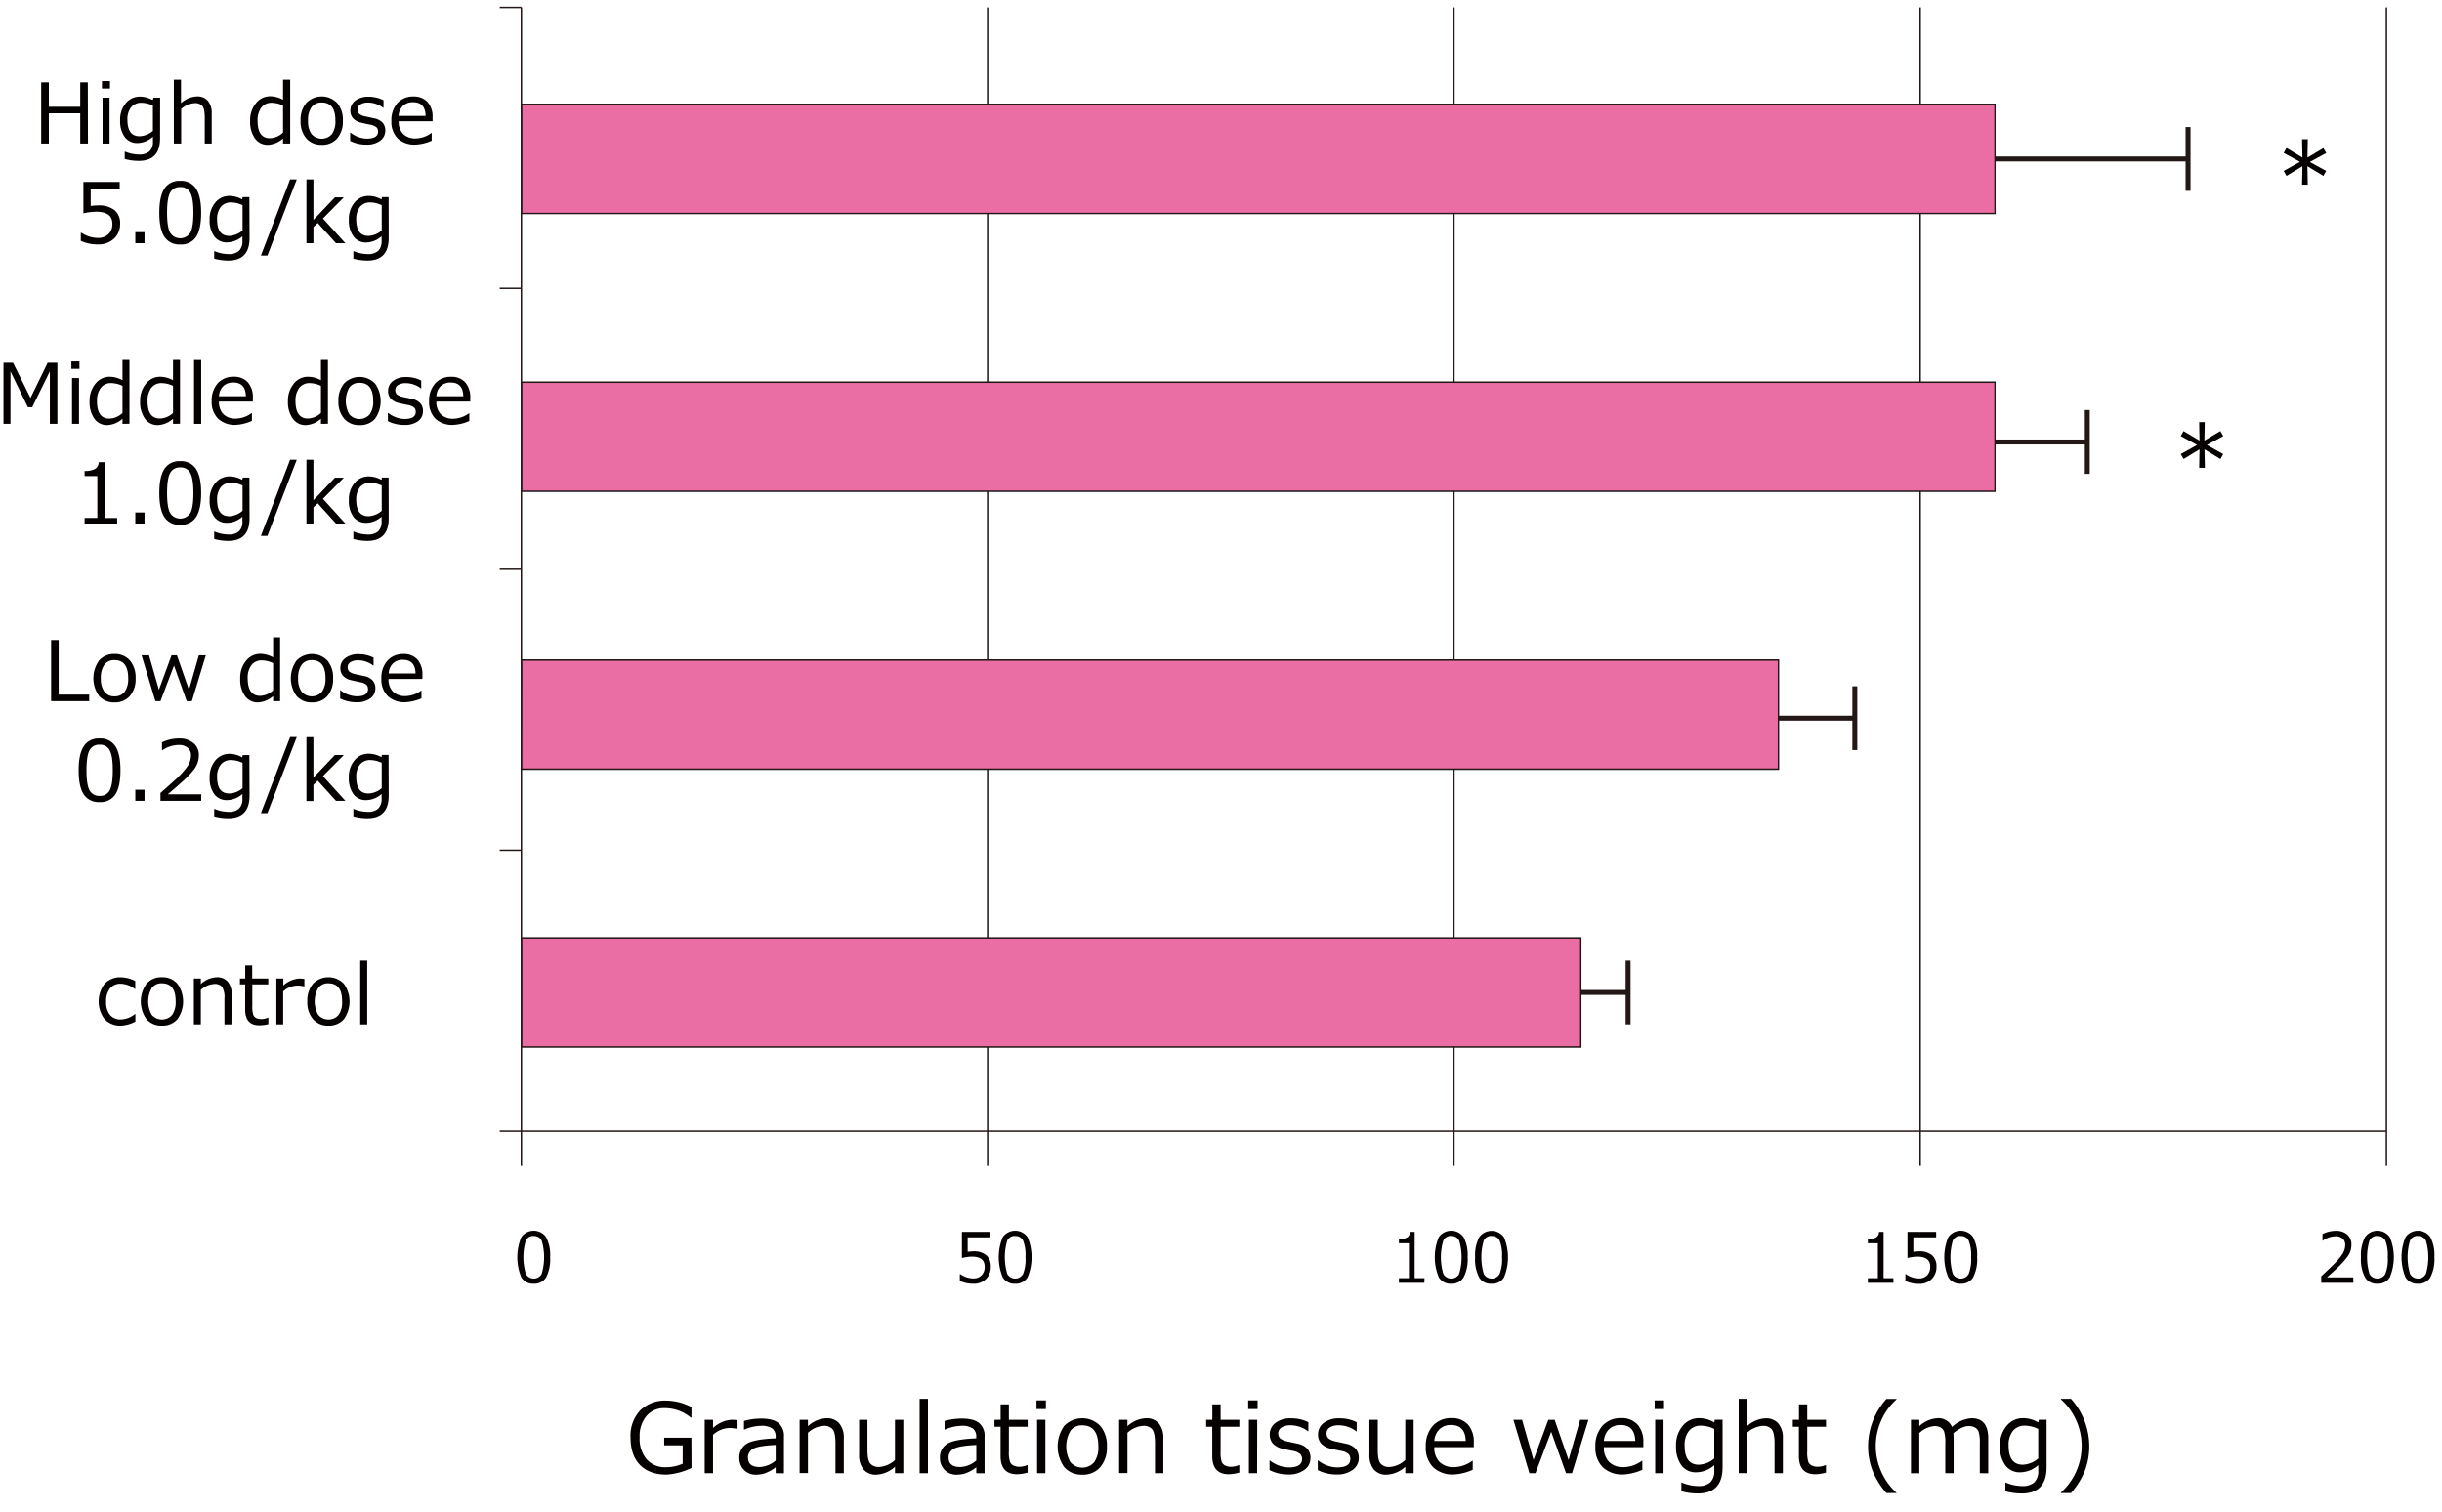 <svg id="レイヤー_1" data-name="レイヤー 1" xmlns="http://www.w3.org/2000/svg" viewBox="0 0 700 433.43"><defs><style>.cls-1{fill:#231815;}.cls-2{fill:#ea6da4;}.cls-3{isolation:isolate;}.cls-4{fill:#040000;}</style></defs><rect class="cls-1" x="282.89" y="2.13" width="0.43" height="332.08"/><rect class="cls-1" x="416.55" y="2.13" width="0.43" height="332.08"/><rect class="cls-1" x="550.2" y="2.13" width="0.43" height="332.08"/><rect class="cls-1" x="683.85" y="2.13" width="0.43" height="332.08"/><path id="path25-7" class="cls-2" d="M571.84,29.9V61.19H149.45V29.9H571.84"/><path class="cls-1" d="M572.05,61.4H149.24V29.69H572.05ZM149.67,61h422V30.12h-422Z"/><path id="path25-7-2" data-name="path25-7" class="cls-2" d="M571.84,109.55v31.29H149.45V109.55H571.84"/><path class="cls-1" d="M572.05,141.05H149.24V109.34H572.05Zm-422.38-.42h422V109.77h-422Z"/><path id="path25-7-3" data-name="path25-7" class="cls-2" d="M509.81,189.21v31.28H149.45V189.21H509.81"/><path class="cls-1" d="M510,220.71H149.24V189H510Zm-360.35-.43H509.59V189.42H149.67Z"/><path id="path25-7-4" data-name="path25-7" class="cls-2" d="M453.13,268.86v31.28H149.45V268.86H453.13"/><path class="cls-1" d="M453.34,300.36H149.24V268.64h304.1Zm-303.67-.43H452.92V269.07H149.67Z"/><rect class="cls-1" x="149.24" y="2.13" width="0.43" height="332.08"/><rect class="cls-1" x="143.24" y="1.92" width="6.21" height="0.42"/><rect class="cls-1" x="143.24" y="82.45" width="6.21" height="0.42"/><rect class="cls-1" x="143.24" y="162.98" width="6.21" height="0.42"/><rect class="cls-1" x="143.24" y="243.52" width="6.21" height="0.42"/><rect class="cls-1" x="143.24" y="324.05" width="540.82" height="0.42"/><rect class="cls-1" x="626.5" y="36.42" width="1.42" height="18.29"/><rect class="cls-1" x="571.84" y="44.86" width="55.37" height="1.42"/><rect class="cls-1" x="597.61" y="117.55" width="1.42" height="18.29"/><rect class="cls-1" x="571.84" y="125.99" width="26.48" height="1.42"/><rect class="cls-1" x="530.97" y="196.73" width="1.42" height="18.29"/><rect class="cls-1" x="509.81" y="205.17" width="21.87" height="1.42"/><rect class="cls-1" x="465.99" y="275.35" width="1.42" height="18.29"/><rect class="cls-1" x="453.13" y="283.79" width="13.56" height="1.42"/><g class="cls-3"><path class="cls-4" d="M153,368a3.89,3.89,0,0,1-3.57-1.84,15,15,0,0,1,0-11.5,4.35,4.35,0,0,1,7.12,0,11.13,11.13,0,0,1,1.15,5.73,11.27,11.27,0,0,1-1.14,5.76A3.9,3.9,0,0,1,153,368Zm0-13.71a2.38,2.38,0,0,0-2.26,1.31,16.58,16.58,0,0,0,0,9.6,2.6,2.6,0,0,0,4.53,0,16.7,16.7,0,0,0,0-9.57A2.37,2.37,0,0,0,153,354.33Z"/></g><g class="cls-3"><path class="cls-4" d="M275.14,367.19v-1.94h.14a6.46,6.46,0,0,0,3.71,1.23,3.21,3.21,0,0,0,2.38-.9,3.37,3.37,0,0,0,.89-2.47q0-2.87-3.71-2.87a13.69,13.69,0,0,0-2.82.39v-7.49h8.18v1.57h-6.53v4.13q1.2-.12,1.62-.12a5.45,5.45,0,0,1,3.73,1.12,4.14,4.14,0,0,1,1.27,3.28,4.81,4.81,0,0,1-1.37,3.54A4.87,4.87,0,0,1,279,368,8.65,8.65,0,0,1,275.14,367.19Z"/><path class="cls-4" d="M291,368a3.89,3.89,0,0,1-3.57-1.84,15.07,15.07,0,0,1,0-11.5,4.36,4.36,0,0,1,7.13,0,15,15,0,0,1,0,11.49A3.91,3.91,0,0,1,291,368Zm0-13.71a2.37,2.37,0,0,0-2.26,1.31,16.58,16.58,0,0,0,0,9.6,2.59,2.59,0,0,0,4.52,0,11.3,11.3,0,0,0,.7-4.81,11.42,11.42,0,0,0-.69-4.76A2.37,2.37,0,0,0,291,354.33Z"/></g><g class="cls-3"><path class="cls-4" d="M408.29,367.74H401V366.4h2.87v-10H401v-1.18a4.46,4.46,0,0,0,2.4-.51,2,2,0,0,0,.82-1.58h1.29V366.4h2.82Z"/><path class="cls-4" d="M416,368a3.89,3.89,0,0,1-3.57-1.84,15,15,0,0,1,0-11.5,4.35,4.35,0,0,1,7.12,0,11.13,11.13,0,0,1,1.15,5.73,11.27,11.27,0,0,1-1.14,5.76A3.9,3.9,0,0,1,416,368Zm0-13.71a2.38,2.38,0,0,0-2.26,1.31,16.58,16.58,0,0,0,0,9.6,2.6,2.6,0,0,0,4.53,0,16.7,16.7,0,0,0,0-9.57A2.37,2.37,0,0,0,416,354.33Z"/><path class="cls-4" d="M427.6,368A3.89,3.89,0,0,1,424,366.2a11.11,11.11,0,0,1-1.15-5.75A11.24,11.24,0,0,1,424,354.7a4.35,4.35,0,0,1,7.12,0,14.87,14.87,0,0,1,0,11.49A3.89,3.89,0,0,1,427.6,368Zm0-13.71a2.4,2.4,0,0,0-2.27,1.31,16.81,16.81,0,0,0,0,9.6,2.6,2.6,0,0,0,4.53,0,11.3,11.3,0,0,0,.7-4.81,11.42,11.42,0,0,0-.69-4.76A2.38,2.38,0,0,0,427.6,354.33Z"/></g><g class="cls-3"><path class="cls-4" d="M542.75,367.74h-7.33V366.4h2.87v-10h-2.87v-1.18a4.46,4.46,0,0,0,2.4-.51,2,2,0,0,0,.81-1.58h1.3V366.4h2.82Z"/><path class="cls-4" d="M546.18,367.19v-1.94h.15a6.43,6.43,0,0,0,3.71,1.23,3.17,3.17,0,0,0,2.37-.9,3.37,3.37,0,0,0,.89-2.47q0-2.87-3.71-2.87a13.61,13.61,0,0,0-2.81.39v-7.49H555v1.57h-6.54v4.13c.81-.08,1.35-.12,1.63-.12a5.47,5.47,0,0,1,3.73,1.12,4.17,4.17,0,0,1,1.27,3.28,4.78,4.78,0,0,1-1.38,3.54,4.85,4.85,0,0,1-3.59,1.38A8.72,8.72,0,0,1,546.18,367.19Z"/><path class="cls-4" d="M562.06,368a3.91,3.91,0,0,1-3.58-1.84,15,15,0,0,1,0-11.5,4.35,4.35,0,0,1,7.12,0,11.13,11.13,0,0,1,1.15,5.73,11.27,11.27,0,0,1-1.14,5.76A3.89,3.89,0,0,1,562.06,368Zm0-13.71a2.39,2.39,0,0,0-2.27,1.31,16.81,16.81,0,0,0,0,9.6,2.6,2.6,0,0,0,4.53,0,11.47,11.47,0,0,0,.7-4.81,11.22,11.22,0,0,0-.7-4.76A2.37,2.37,0,0,0,562.06,354.33Z"/></g><g class="cls-3"><path class="cls-4" d="M674.59,367.74h-9.21v-1.89c1-.89,2.07-1.93,3.28-3.11a19.3,19.3,0,0,0,2.71-3.12,4.9,4.9,0,0,0,.89-2.7,2.38,2.38,0,0,0-.75-1.86,2.93,2.93,0,0,0-2-.66,6.36,6.36,0,0,0-3.68,1.26h-.09v-1.89a8.38,8.38,0,0,1,3.82-.93,4.73,4.73,0,0,1,3.28,1.07,3.74,3.74,0,0,1,1.19,2.92,5.94,5.94,0,0,1-.3,1.89,6.18,6.18,0,0,1-1,1.75,22.6,22.6,0,0,1-1.55,1.81q-.9,1-4.16,3.9h7.55Z"/><path class="cls-4" d="M681.49,368a3.89,3.89,0,0,1-3.57-1.84,11.11,11.11,0,0,1-1.15-5.75,11.24,11.24,0,0,1,1.15-5.75,4.35,4.35,0,0,1,7.12,0,14.87,14.87,0,0,1,0,11.49A3.89,3.89,0,0,1,681.49,368Zm0-13.71a2.4,2.4,0,0,0-2.27,1.31,16.81,16.81,0,0,0,0,9.6,2.6,2.6,0,0,0,4.53,0,11.3,11.3,0,0,0,.7-4.81,11.42,11.42,0,0,0-.69-4.76A2.38,2.38,0,0,0,681.49,354.33Z"/><path class="cls-4" d="M693.11,368a3.89,3.89,0,0,1-3.57-1.84,15.07,15.07,0,0,1,0-11.5,4.36,4.36,0,0,1,7.13,0,11.13,11.13,0,0,1,1.15,5.73,11.27,11.27,0,0,1-1.14,5.76A3.9,3.9,0,0,1,693.11,368Zm0-13.71a2.38,2.38,0,0,0-2.26,1.31,16.58,16.58,0,0,0,0,9.6,2.6,2.6,0,0,0,4.53,0,16.7,16.7,0,0,0,0-9.57A2.37,2.37,0,0,0,693.11,354.33Z"/></g><g class="cls-3"><path class="cls-4" d="M198.23,420.8a19,19,0,0,1-7.19,1.92c-3.26,0-5.79-.93-7.59-2.77s-2.71-4.47-2.71-7.87a10.59,10.59,0,0,1,2.76-7.76,10.07,10.07,0,0,1,7.54-2.8,15.74,15.74,0,0,1,7.17,1.85v3H198a11.52,11.52,0,0,0-7.42-2.7,6.61,6.61,0,0,0-5.29,2.26,9,9,0,0,0-1.94,6.1,9.17,9.17,0,0,0,2,6.3,7,7,0,0,0,5.53,2.27,11.88,11.88,0,0,0,4.81-1v-5.27h-5.3v-2.19h7.8Z"/><path class="cls-4" d="M202,422.32V407h2.39v2.36a8.63,8.63,0,0,1,5.3-2.36,11.29,11.29,0,0,1,1.73.13v2.5h-.1a9.74,9.74,0,0,0-2.28-.27,7.32,7.32,0,0,0-4.65,1.95v11Z"/><path class="cls-4" d="M222.35,422.32v-1.71a11.55,11.55,0,0,1-3.15,1.76,8.62,8.62,0,0,1-2.51.37,4.64,4.64,0,0,1-3.41-1.35,4.7,4.7,0,0,1-1.35-3.45,4.52,4.52,0,0,1,2-4c1.34-.9,4.15-1.44,8.41-1.61v-.46a2.85,2.85,0,0,0-.95-2.36,5.41,5.41,0,0,0-3.34-.77,12.27,12.27,0,0,0-4.68,1.08h-.11v-2.48a18.58,18.58,0,0,1,4.88-.69c2.27,0,3.94.42,5,1.27a4.75,4.75,0,0,1,1.58,3.94v10.48Zm0-3.65v-4.45q-5.07.24-6.51,1.12a2.76,2.76,0,0,0-1.44,2.45q0,2.76,3.33,2.76A7.47,7.47,0,0,0,222.35,418.67Z"/><path class="cls-4" d="M241.88,422.32h-2.39v-8.58c0-2-.26-3.31-.79-4a3.15,3.15,0,0,0-2.59-1,7.23,7.23,0,0,0-4.51,2v11.53h-2.39V407h2.39v1.84a8.32,8.32,0,0,1,5.33-2.28,4.59,4.59,0,0,1,3.66,1.49,6.36,6.36,0,0,1,1.29,4.29Z"/><path class="cls-4" d="M258.94,422.32h-2.39v-1.84a8.57,8.57,0,0,1-5.33,2.26,4.56,4.56,0,0,1-3.67-1.48,6.35,6.35,0,0,1-1.28-4.25V407h2.39v8.61c0,2,.26,3.28.79,3.92a3.18,3.18,0,0,0,2.59,1,7.26,7.26,0,0,0,4.51-2V407h2.39Z"/><path class="cls-4" d="M266,422.32h-2.39V401H266Z"/><path class="cls-4" d="M279.86,422.32v-1.71a11.55,11.55,0,0,1-3.15,1.76,8.57,8.57,0,0,1-2.51.37,4.62,4.62,0,0,1-3.4-1.35,4.67,4.67,0,0,1-1.36-3.45,4.51,4.51,0,0,1,2-4q2-1.35,8.4-1.61v-.46a2.85,2.85,0,0,0-.95-2.36,5.39,5.39,0,0,0-3.34-.77,12.27,12.27,0,0,0-4.68,1.08h-.11v-2.48a18.66,18.66,0,0,1,4.89-.69q3.4,0,5,1.27a4.73,4.73,0,0,1,1.58,3.94v10.48Zm0-3.65v-4.45c-3.38.16-5.54.53-6.5,1.12a2.75,2.75,0,0,0-1.45,2.45q0,2.76,3.34,2.76A7.45,7.45,0,0,0,279.86,418.67Z"/><path class="cls-4" d="M291.56,422.62q-4.74,0-4.74-5.22V409h-1.75V407h1.76v-4.41h2.37V407h5.38V409H289.2V416a8.81,8.81,0,0,0,.34,3.13,2.13,2.13,0,0,0,1,1,3.81,3.81,0,0,0,1.73.34,6,6,0,0,0,2.21-.49h.09v2.17A12.9,12.9,0,0,1,291.56,422.62Z"/><path class="cls-4" d="M299.81,403.93h-2.7v-2.48h2.7Zm-.15,18.39h-2.38V407h2.38Z"/><path class="cls-4" d="M310.24,422.74a6.54,6.54,0,0,1-5.17-2.16,10.17,10.17,0,0,1,0-11.84,7.2,7.2,0,0,1,10.31,0,8.71,8.71,0,0,1,1.91,5.94,8.6,8.6,0,0,1-1.91,5.92A6.52,6.52,0,0,1,310.24,422.74Zm0-14.14a4,4,0,0,0-3.4,1.56,9,9,0,0,0,0,9,4.5,4.5,0,0,0,6.81,0,7.29,7.29,0,0,0,1.19-4.48Q314.84,408.6,310.24,408.6Z"/><path class="cls-4" d="M333.47,422.32h-2.39v-8.58c0-2-.26-3.31-.79-4a3.17,3.17,0,0,0-2.59-1,7.28,7.28,0,0,0-4.52,2v11.53H320.8V407h2.38v1.84a8.34,8.34,0,0,1,5.33-2.28,4.6,4.6,0,0,1,3.67,1.49,6.36,6.36,0,0,1,1.29,4.29Z"/><path class="cls-4" d="M352.25,422.62c-3.16,0-4.75-1.74-4.75-5.22V409h-1.75V407h1.77v-4.41h2.37V407h5.37V409h-5.37V416a9.15,9.15,0,0,0,.33,3.13,2.17,2.17,0,0,0,1,1,3.88,3.88,0,0,0,1.74.34,6,6,0,0,0,2.21-.49h.08v2.17A12.82,12.82,0,0,1,352.25,422.62Z"/><path class="cls-4" d="M360.5,403.93h-2.7v-2.48h2.7Zm-.15,18.39H358V407h2.39Z"/><path class="cls-4" d="M369.32,422.69a11.91,11.91,0,0,1-5.4-1.26v-2.77H364a9.11,9.11,0,0,0,5.44,2c2.52,0,3.79-.8,3.79-2.39a2,2,0,0,0-.51-1.45,4.43,4.43,0,0,0-2.08-.89q-1.33-.25-3.06-.66a5.14,5.14,0,0,1-2.66-1.43,3.72,3.72,0,0,1-.94-2.63,4,4,0,0,1,1.65-3.32,6.94,6.94,0,0,1,4.42-1.3,10.81,10.81,0,0,1,5,1.11v2.63H375a8.38,8.38,0,0,0-5-1.75,4.73,4.73,0,0,0-2.59.61,1.89,1.89,0,0,0-1,1.67,1.93,1.93,0,0,0,.51,1.45,4.51,4.51,0,0,0,2,.88l3,.66a5.15,5.15,0,0,1,2.8,1.43,3.77,3.77,0,0,1,.93,2.65,4.08,4.08,0,0,1-1.72,3.41A7.47,7.47,0,0,1,369.32,422.69Z"/><path class="cls-4" d="M383.15,422.69a11.94,11.94,0,0,1-5.4-1.26v-2.77h.1a9.09,9.09,0,0,0,5.44,2q3.78,0,3.78-2.39a2,2,0,0,0-.5-1.45,4.43,4.43,0,0,0-2.09-.89c-.89-.17-1.9-.39-3.05-.66a5.13,5.13,0,0,1-2.67-1.43,3.72,3.72,0,0,1-.94-2.63,4,4,0,0,1,1.66-3.32,6.92,6.92,0,0,1,4.42-1.3,10.74,10.74,0,0,1,5,1.11v2.63h-.09a8.38,8.38,0,0,0-5-1.75,4.76,4.76,0,0,0-2.6.61,1.88,1.88,0,0,0-.94,1.67,1.92,1.92,0,0,0,.5,1.45,4.57,4.57,0,0,0,2,.88l3,.66a5.08,5.08,0,0,1,2.79,1.43,3.74,3.74,0,0,1,.94,2.65,4.08,4.08,0,0,1-1.72,3.41A7.49,7.49,0,0,1,383.15,422.69Z"/><path class="cls-4" d="M405.22,422.32h-2.39v-1.84a8.57,8.57,0,0,1-5.33,2.26,4.56,4.56,0,0,1-3.67-1.48,6.35,6.35,0,0,1-1.28-4.25V407h2.39v8.61c0,2,.26,3.28.79,3.92a3.18,3.18,0,0,0,2.59,1,7.26,7.26,0,0,0,4.51-2V407h2.39Z"/><path class="cls-4" d="M416.75,422.68a8.09,8.09,0,0,1-5.93-2.07,7.82,7.82,0,0,1-2.11-5.86,8.52,8.52,0,0,1,2-6,6.9,6.9,0,0,1,5.36-2.22,6.1,6.1,0,0,1,4.71,1.82,7.36,7.36,0,0,1,1.68,5.18v1.32H411.15a5.72,5.72,0,0,0,1.5,4.25,5.62,5.62,0,0,0,4.14,1.48,9.14,9.14,0,0,0,5.26-1.83h.11v2.59A15.32,15.32,0,0,1,416.75,422.68Zm-5.6-9.61h9c-.07-3-1.47-4.57-4.19-4.57a4.66,4.66,0,0,0-3.34,1.22A5.1,5.1,0,0,0,411.15,413.07Z"/><path class="cls-4" d="M455.33,407l-4.71,15.32H448.9l-4.25-11.89-4.51,11.89h-1.73L433.82,407h2.48l3.29,11.52L443.83,407h1.8l4,11.52L452.94,407Z"/><path class="cls-4" d="M465.37,422.68a8.13,8.13,0,0,1-5.94-2.07,7.86,7.86,0,0,1-2.11-5.86,8.56,8.56,0,0,1,2-6,6.91,6.91,0,0,1,5.36-2.22,6.07,6.07,0,0,1,4.71,1.82,7.36,7.36,0,0,1,1.68,5.18v1.32H459.76a5.72,5.72,0,0,0,1.5,4.25,5.63,5.63,0,0,0,4.15,1.48,9.16,9.16,0,0,0,5.26-1.83h.11v2.59A15.32,15.32,0,0,1,465.37,422.68Zm-5.61-9.61h9c-.08-3-1.47-4.57-4.19-4.57a4.64,4.64,0,0,0-3.34,1.22A5.11,5.11,0,0,0,459.76,413.07Z"/><path class="cls-4" d="M477,403.93h-2.69v-2.48H477Zm-.14,18.39h-2.39V407h2.39Z"/><path class="cls-4" d="M493.78,420.59q0,7.55-7.14,7.54a17.35,17.35,0,0,1-4.67-.64V425h.11a12.25,12.25,0,0,0,4.69,1,5,5,0,0,0,3.49-1.05,4.43,4.43,0,0,0,1.14-3.4V420a7.88,7.88,0,0,1-5.14,2.06,5.1,5.1,0,0,1-4.28-2,8.9,8.9,0,0,1-1.54-5.56,8.49,8.49,0,0,1,1.9-5.75,6,6,0,0,1,4.73-2.21,8.58,8.58,0,0,1,4.33,1.21l.17-.77h2.21Zm-2.38-2.49v-8.47a9,9,0,0,0-3.77-.94,4.26,4.26,0,0,0-3.48,1.48,6.41,6.41,0,0,0-1.25,4.23c0,3.66,1.36,5.48,4.07,5.48A7.21,7.21,0,0,0,491.4,418.1Z"/><path class="cls-4" d="M511.06,422.32h-2.38v-8.57c0-2-.27-3.32-.79-4a3.17,3.17,0,0,0-2.59-1,7.34,7.34,0,0,0-4.52,2v11.54H498.4V401h2.38v7.86a8.33,8.33,0,0,1,5.33-2.27,4.6,4.6,0,0,1,3.67,1.49,6.35,6.35,0,0,1,1.28,4.29Z"/><path class="cls-4" d="M520.41,422.62c-3.16,0-4.75-1.74-4.75-5.22V409h-1.75V407h1.77v-4.41h2.37V407h5.37V409h-5.37V416a9.15,9.15,0,0,0,.33,3.13,2.13,2.13,0,0,0,1,1,3.85,3.85,0,0,0,1.74.34,6,6,0,0,0,2.21-.49h.08v2.17A12.82,12.82,0,0,1,520.41,422.62Z"/><path class="cls-4" d="M543.63,428h-2.89a21.9,21.9,0,0,1-4-6.46,19.49,19.49,0,0,1-1.25-7,20.3,20.3,0,0,1,5.25-13.5h2.89v.14a17.28,17.28,0,0,0-4.32,5.92,17.89,17.89,0,0,0,0,14.88,17.45,17.45,0,0,0,4.32,5.93Z"/><path class="cls-4" d="M567.51,422.32v-8.58a10.25,10.25,0,0,0-.35-3.32,2.33,2.33,0,0,0-1.06-1.22,3.68,3.68,0,0,0-1.79-.39c-1.24,0-2.7.69-4.39,2.05a14.76,14.76,0,0,1,.09,1.81v9.65h-2.39v-8.58a10.29,10.29,0,0,0-.35-3.36,2.39,2.39,0,0,0-1-1.19,3.74,3.74,0,0,0-1.77-.38,7.09,7.09,0,0,0-4.33,2v11.53h-2.39V407h2.39v1.84a8.26,8.26,0,0,1,5.15-2.28,4.2,4.2,0,0,1,4.24,2.51,8.91,8.91,0,0,1,5.61-2.51c3.18,0,4.76,1.93,4.76,5.78v10Z"/><path class="cls-4" d="M586.65,420.59q0,7.55-7.15,7.54a17.35,17.35,0,0,1-4.67-.64V425h.11a12.29,12.29,0,0,0,4.69,1,5,5,0,0,0,3.49-1.05,4.43,4.43,0,0,0,1.14-3.4V420a7.88,7.88,0,0,1-5.14,2.06,5.11,5.11,0,0,1-4.28-2,8.9,8.9,0,0,1-1.54-5.56,8.49,8.49,0,0,1,1.9-5.75,6,6,0,0,1,4.73-2.21,8.55,8.55,0,0,1,4.33,1.21l.17-.77h2.22Zm-2.39-2.49v-8.47a9,9,0,0,0-3.77-.94,4.29,4.29,0,0,0-3.48,1.48,6.41,6.41,0,0,0-1.24,4.23c0,3.66,1.35,5.48,4.07,5.48A7.2,7.2,0,0,0,584.26,418.1Z"/><path class="cls-4" d="M593.65,428h-2.89v-.14a18,18,0,0,0,0-26.73V401h2.89a20.34,20.34,0,0,1,5.24,13.5,19.63,19.63,0,0,1-1.22,7A22.29,22.29,0,0,1,593.65,428Z"/></g><g class="cls-3"><path class="cls-4" d="M25.21,41.15H23V32.48H14v8.67H11.81V23.62H14v7H23v-7h2.17Z"/><path class="cls-4" d="M31.53,25.38H29.22V23.25h2.31ZM31.4,41.15h-2V28h2Z"/><path class="cls-4" d="M45.88,39.66q0,6.47-6.13,6.46a15.23,15.23,0,0,1-4-.54V43.46h.09a10.51,10.51,0,0,0,4,.84,4.31,4.31,0,0,0,3-.9,3.82,3.82,0,0,0,1-2.92v-1.3A6.76,6.76,0,0,1,39.43,41a4.4,4.4,0,0,1-3.67-1.72,7.68,7.68,0,0,1-1.32-4.77,7.24,7.24,0,0,1,1.63-4.93,5.14,5.14,0,0,1,4-1.89,7.35,7.35,0,0,1,3.71,1L44,28h1.9Zm-2.05-2.13V30.26a7.78,7.78,0,0,0-3.23-.8,3.66,3.66,0,0,0-3,1.27,5.48,5.48,0,0,0-1.07,3.63c0,3.13,1.17,4.69,3.49,4.69A6.15,6.15,0,0,0,43.83,37.53Z"/><path class="cls-4" d="M60.69,41.15h-2V33.8c0-1.72-.22-2.85-.67-3.4a2.68,2.68,0,0,0-2.22-.83,6.27,6.27,0,0,0-3.87,1.68v9.9H49.83V22.85h2.05v6.73a7.09,7.09,0,0,1,4.57-1.94,3.94,3.94,0,0,1,3.14,1.27,5.48,5.48,0,0,1,1.1,3.68Z"/><path class="cls-4" d="M81.13,41.15V39.69a7,7,0,0,1-4.35,1.82,4.39,4.39,0,0,1-3.7-1.83,8.1,8.1,0,0,1-1.38-5,7.66,7.66,0,0,1,1.66-5.09,5.18,5.18,0,0,1,4.11-2,7.84,7.84,0,0,1,3.66,1V22.85h2.05v18.3Zm0-3.12V30.25a7.71,7.71,0,0,0-3.22-.79,3.61,3.61,0,0,0-3,1.36,6,6,0,0,0-1.08,3.8q0,5,3.54,5A5.68,5.68,0,0,0,81.13,38Z"/><path class="cls-4" d="M92.22,41.51a5.59,5.59,0,0,1-4.43-1.86,7.41,7.41,0,0,1-1.63-5.06,7.46,7.46,0,0,1,1.64-5.08,6.17,6.17,0,0,1,8.84,0,7.43,7.43,0,0,1,1.64,5.09,7.36,7.36,0,0,1-1.63,5.07A5.63,5.63,0,0,1,92.22,41.51Zm0-12.13a3.48,3.48,0,0,0-2.92,1.34,6.29,6.29,0,0,0-1,3.87,6.25,6.25,0,0,0,1,3.84,3.87,3.87,0,0,0,5.84,0,6.25,6.25,0,0,0,1-3.84Q96.16,29.39,92.22,29.38Z"/><path class="cls-4" d="M105,41.46a10.2,10.2,0,0,1-4.63-1.08V38h.08a7.83,7.83,0,0,0,4.66,1.74c2.17,0,3.25-.68,3.25-2a1.73,1.73,0,0,0-.43-1.24,3.93,3.93,0,0,0-1.79-.76c-.76-.14-1.64-.33-2.62-.57a4.36,4.36,0,0,1-2.28-1.22,3.2,3.2,0,0,1-.81-2.25,3.47,3.47,0,0,1,1.42-2.86,6,6,0,0,1,3.79-1.11,9.22,9.22,0,0,1,4.29,1V30.9h-.09a7.12,7.12,0,0,0-4.31-1.5,4.14,4.14,0,0,0-2.22.52,1.62,1.62,0,0,0-.81,1.44,1.67,1.67,0,0,0,.43,1.24,4,4,0,0,0,1.74.76l2.57.55a4.56,4.56,0,0,1,2.4,1.23,3.26,3.26,0,0,1,.8,2.27,3.5,3.5,0,0,1-1.48,2.93A6.36,6.36,0,0,1,105,41.46Z"/><path class="cls-4" d="M119.06,41.45A7,7,0,0,1,114,39.68a6.71,6.71,0,0,1-1.81-5,7.31,7.31,0,0,1,1.73-5.12,5.92,5.92,0,0,1,4.6-1.9,5.26,5.26,0,0,1,4,1.55A6.36,6.36,0,0,1,124,33.64v1.12h-9.71a4.91,4.91,0,0,0,1.29,3.65,4.82,4.82,0,0,0,3.55,1.27,7.81,7.81,0,0,0,4.51-1.57h.1v2.22A13.07,13.07,0,0,1,119.06,41.45Zm-4.81-8.23H122c-.06-2.62-1.26-3.92-3.59-3.92a4,4,0,0,0-2.86,1A4.38,4.38,0,0,0,114.25,33.22Z"/><path class="cls-4" d="M23.16,69.06V66.73h.19a8.47,8.47,0,0,0,4.72,1.48,4.17,4.17,0,0,0,3-1.08,3.87,3.87,0,0,0,1.14-3c0-2.29-1.58-3.44-4.72-3.44a18.48,18.48,0,0,0-3.58.47v-9h10.4v1.88H26v5q1.53-.15,2.07-.15a7.3,7.3,0,0,1,4.74,1.34,4.82,4.82,0,0,1,1.62,3.93,5.62,5.62,0,0,1-1.75,4.26,6.4,6.4,0,0,1-4.58,1.65A11.65,11.65,0,0,1,23.16,69.06Z"/><path class="cls-4" d="M41.43,69.72H38.79V66.55h2.64Z"/><path class="cls-4" d="M51.67,70.08a5.07,5.07,0,0,1-4.55-2.21q-1.45-2.2-1.45-6.89t1.46-6.91a5,5,0,0,1,4.54-2.22,5,5,0,0,1,4.52,2.23Q57.66,56.3,57.66,61c0,3.14-.49,5.44-1.46,6.92A5,5,0,0,1,51.67,70.08Zm0-16.45a3.07,3.07,0,0,0-2.89,1.57q-.89,1.57-.89,5.78c0,2.77.3,4.69.89,5.74a3.42,3.42,0,0,0,5.77,0c.59-1,.89-3,.89-5.77s-.3-4.64-.89-5.71A3,3,0,0,0,51.67,53.63Z"/><path class="cls-4" d="M71.53,68.23q0,6.47-6.13,6.47a15.25,15.25,0,0,1-4-.55V72h.09a10.51,10.51,0,0,0,4,.84,4.27,4.27,0,0,0,3-.9,3.8,3.8,0,0,0,1-2.91v-1.3a6.8,6.8,0,0,1-4.41,1.76,4.37,4.37,0,0,1-3.66-1.72A7.65,7.65,0,0,1,60.09,63a7.27,7.27,0,0,1,1.63-4.94,5.14,5.14,0,0,1,4-1.89,7.37,7.37,0,0,1,3.71,1l.15-.67h1.9Zm-2-2.13V58.84a7.62,7.62,0,0,0-3.23-.8,3.68,3.68,0,0,0-3,1.26,5.51,5.51,0,0,0-1.07,3.63q0,4.7,3.49,4.7A6.17,6.17,0,0,0,69.48,66.1Z"/><path class="cls-4" d="M85.07,51.42,76.65,73.26H74.78l8.38-21.84Z"/><path class="cls-4" d="M99,69.72H96.31l-5.25-5.8-1.22,1.17v4.63h-2V51.42h2V63.05L96,56.58h2.56l-6,6.05Z"/><path class="cls-4" d="M111.42,68.23q0,6.47-6.13,6.47a15.25,15.25,0,0,1-4-.55V72h.09a10.51,10.51,0,0,0,4,.84,4.27,4.27,0,0,0,3-.9,3.76,3.76,0,0,0,1-2.91v-1.3A6.8,6.8,0,0,1,105,69.52a4.37,4.37,0,0,1-3.66-1.72A7.65,7.65,0,0,1,100,63a7.27,7.27,0,0,1,1.63-4.94,5.14,5.14,0,0,1,4-1.89,7.37,7.37,0,0,1,3.71,1l.15-.67h1.9Zm-2-2.13V58.84a7.62,7.62,0,0,0-3.23-.8,3.68,3.68,0,0,0-3,1.26,5.51,5.51,0,0,0-1.07,3.63c0,3.13,1.17,4.7,3.49,4.7A6.17,6.17,0,0,0,109.37,66.1Z"/></g><g class="cls-3"><path class="cls-4" d="M666.8,43.88l-4.69,2.55L666.79,49l-.8,1.42-4.57-2.77.1,5.29h-1.64l.11-5.29-4.57,2.77L654.61,49l4.68-2.61-4.69-2.55.82-1.42L660,45.18l-.11-5.28h1.64l-.1,5.28L666,42.46Z"/></g><g class="cls-3"><path class="cls-4" d="M637.3,125l-4.68,2.56,4.67,2.6-.8,1.42-4.57-2.77.11,5.29h-1.64l.1-5.29-4.57,2.77-.8-1.42,4.67-2.6L625.11,125l.81-1.42,4.57,2.72-.1-5.28H632l-.11,5.28,4.57-2.72Z"/></g><g class="cls-3"><path class="cls-4" d="M16.45,121.51H14.29V106.46L9.23,116.74H8L3,106.46v15.05H1V104H3.74l5,10.08L13.66,104h2.79Z"/><path class="cls-4" d="M22.78,105.74H20.46v-2.13h2.32Zm-.13,15.77h-2V108.37h2Z"/><path class="cls-4" d="M35.11,121.51v-1.46a7,7,0,0,1-4.35,1.82,4.39,4.39,0,0,1-3.7-1.83,8.1,8.1,0,0,1-1.38-5A7.61,7.61,0,0,1,27.35,110a5.14,5.14,0,0,1,4.1-2,7.84,7.84,0,0,1,3.66,1v-5.82h2v18.3Zm0-3.12v-7.78a7.87,7.87,0,0,0-3.22-.79,3.61,3.61,0,0,0-3,1.36A6,6,0,0,0,27.8,115q0,5,3.54,5A5.66,5.66,0,0,0,35.11,118.39Z"/><path class="cls-4" d="M49.6,121.51v-1.46a7,7,0,0,1-4.35,1.82,4.39,4.39,0,0,1-3.7-1.83,8.1,8.1,0,0,1-1.38-5A7.61,7.61,0,0,1,41.83,110a5.18,5.18,0,0,1,4.11-2,7.84,7.84,0,0,1,3.66,1v-5.82h2v18.3Zm0-3.12v-7.78a7.87,7.87,0,0,0-3.22-.79,3.61,3.61,0,0,0-3,1.36,6,6,0,0,0-1.08,3.8q0,5,3.54,5A5.68,5.68,0,0,0,49.6,118.39Z"/><path class="cls-4" d="M57.67,121.51H55.62v-18.3h2.05Z"/><path class="cls-4" d="M67.57,121.81A7,7,0,0,1,62.49,120a6.71,6.71,0,0,1-1.81-5,7.31,7.31,0,0,1,1.73-5.12A5.92,5.92,0,0,1,67,108a5.23,5.23,0,0,1,4,1.55A6.32,6.32,0,0,1,72.48,114v1.12H62.77a4.91,4.91,0,0,0,1.29,3.65A4.81,4.81,0,0,0,67.61,120a7.83,7.83,0,0,0,4.51-1.57h.09v2.22A13,13,0,0,1,67.57,121.81Zm-4.8-8.23h7.71q-.09-3.92-3.59-3.92a4,4,0,0,0-2.86,1A4.33,4.33,0,0,0,62.77,113.58Z"/><path class="cls-4" d="M92,121.51v-1.46a7,7,0,0,1-4.35,1.82A4.41,4.41,0,0,1,83.91,120a8.17,8.17,0,0,1-1.37-5A7.61,7.61,0,0,1,84.2,110a5.17,5.17,0,0,1,4.1-2A7.91,7.91,0,0,1,92,109v-5.82h2v18.3Zm0-3.12v-7.78a7.87,7.87,0,0,0-3.22-.79,3.65,3.65,0,0,0-3,1.36,6,6,0,0,0-1.08,3.8c0,3.31,1.19,5,3.55,5A5.7,5.7,0,0,0,92,118.39Z"/><path class="cls-4" d="M103.06,121.87A5.57,5.57,0,0,1,98.63,120,7.36,7.36,0,0,1,97,115a7.46,7.46,0,0,1,1.64-5.08,6.17,6.17,0,0,1,8.84,0,8.69,8.69,0,0,1,0,10.16A5.61,5.61,0,0,1,103.06,121.87Zm0-12.13a3.45,3.45,0,0,0-2.92,1.34,7.79,7.79,0,0,0,0,7.71,3.87,3.87,0,0,0,5.84,0,6.25,6.25,0,0,0,1-3.84Q107,109.75,103.06,109.74Z"/><path class="cls-4" d="M115.81,121.82a10.19,10.19,0,0,1-4.62-1.08v-2.37h.08a7.81,7.81,0,0,0,4.66,1.74q3.24,0,3.24-2a1.71,1.71,0,0,0-.43-1.25,3.74,3.74,0,0,0-1.79-.75q-1.14-.22-2.61-.57a4.47,4.47,0,0,1-2.29-1.23,3.2,3.2,0,0,1-.81-2.25,3.51,3.51,0,0,1,1.42-2.86,6,6,0,0,1,3.79-1.11,9.17,9.17,0,0,1,4.29,1v2.25h-.08a7.14,7.14,0,0,0-4.31-1.5,4.14,4.14,0,0,0-2.22.52,1.61,1.61,0,0,0-.82,1.44,1.67,1.67,0,0,0,.44,1.24,4,4,0,0,0,1.74.76l2.57.55a4.49,4.49,0,0,1,2.39,1.23,3.21,3.21,0,0,1,.8,2.27,3.51,3.51,0,0,1-1.47,2.93A6.41,6.41,0,0,1,115.81,121.82Z"/><path class="cls-4" d="M129.89,121.81a7,7,0,0,1-5.08-1.77,6.71,6.71,0,0,1-1.81-5,7.31,7.31,0,0,1,1.73-5.12,5.92,5.92,0,0,1,4.59-1.9,5.23,5.23,0,0,1,4,1.55A6.32,6.32,0,0,1,134.8,114v1.12h-9.71a4.91,4.91,0,0,0,1.29,3.65,4.81,4.81,0,0,0,3.55,1.27,7.85,7.85,0,0,0,4.51-1.57h.09v2.22A13,13,0,0,1,129.89,121.81Zm-4.8-8.23h7.71q-.09-3.92-3.59-3.92a4,4,0,0,0-2.86,1A4.33,4.33,0,0,0,125.09,113.58Z"/><path class="cls-4" d="M33.58,150.08H24.25v-1.6H27.9v-12H24.25V135a5.8,5.8,0,0,0,3.06-.61,2.39,2.39,0,0,0,1-1.9H30v16h3.58Z"/><path class="cls-4" d="M41.43,150.08H38.79v-3.17h2.64Z"/><path class="cls-4" d="M51.67,150.44a5,5,0,0,1-4.55-2.21q-1.45-2.21-1.45-6.89t1.46-6.91a5,5,0,0,1,4.54-2.22,5,5,0,0,1,4.52,2.23q1.47,2.22,1.47,6.87c0,3.14-.49,5.44-1.46,6.92A5,5,0,0,1,51.67,150.44Zm0-16.45a3.08,3.08,0,0,0-2.89,1.58q-.89,1.58-.89,5.77c0,2.77.3,4.69.89,5.74a3.42,3.42,0,0,0,5.77,0q.89-1.58.89-5.77c0-2.73-.3-4.64-.89-5.71A3,3,0,0,0,51.67,134Z"/><path class="cls-4" d="M71.53,148.59q0,6.47-6.13,6.47a14.84,14.84,0,0,1-4-.55v-2.12h.09a10.51,10.51,0,0,0,4,.84,4.27,4.27,0,0,0,3-.9,3.8,3.8,0,0,0,1-2.91v-1.3a6.8,6.8,0,0,1-4.41,1.76,4.37,4.37,0,0,1-3.66-1.72,7.63,7.63,0,0,1-1.32-4.76,7.29,7.29,0,0,1,1.63-4.94,5.14,5.14,0,0,1,4-1.89,7.37,7.37,0,0,1,3.71,1l.15-.67h1.9Zm-2-2.12V139.2a7.62,7.62,0,0,0-3.23-.8,3.68,3.68,0,0,0-3,1.26,5.51,5.51,0,0,0-1.07,3.63q0,4.69,3.49,4.7A6.21,6.21,0,0,0,69.48,146.47Z"/><path class="cls-4" d="M85.07,131.78l-8.42,21.84H74.78l8.38-21.84Z"/><path class="cls-4" d="M99,150.08H96.31l-5.25-5.8-1.22,1.17v4.63h-2v-18.3h2v11.63L96,136.94h2.56l-6,6.05Z"/><path class="cls-4" d="M111.42,148.59q0,6.47-6.13,6.47a14.84,14.84,0,0,1-4-.55v-2.12h.09a10.51,10.51,0,0,0,4,.84,4.27,4.27,0,0,0,3-.9,3.76,3.76,0,0,0,1-2.91v-1.3a6.8,6.8,0,0,1-4.41,1.76,4.37,4.37,0,0,1-3.66-1.72A7.63,7.63,0,0,1,100,143.4a7.29,7.29,0,0,1,1.63-4.94,5.14,5.14,0,0,1,4-1.89,7.37,7.37,0,0,1,3.71,1l.15-.67h1.9Zm-2-2.12V139.2a7.62,7.62,0,0,0-3.23-.8,3.68,3.68,0,0,0-3,1.26,5.51,5.51,0,0,0-1.07,3.63c0,3.13,1.17,4.7,3.49,4.7A6.21,6.21,0,0,0,109.37,146.47Z"/></g><g class="cls-3"><path class="cls-4" d="M25.57,201H14.65V183.48h2.17v15.64h8.75Z"/><path class="cls-4" d="M32.83,201.36a5.57,5.57,0,0,1-4.43-1.85,8.68,8.68,0,0,1,0-10.14,5.56,5.56,0,0,1,4.42-1.88,5.61,5.61,0,0,1,4.42,1.86,7.46,7.46,0,0,1,1.63,5.1,7.37,7.37,0,0,1-1.63,5.07A5.6,5.6,0,0,1,32.83,201.36Zm0-12.12a3.43,3.43,0,0,0-2.92,1.34,6.29,6.29,0,0,0-1,3.87,6.22,6.22,0,0,0,1,3.83,3.45,3.45,0,0,0,2.92,1.34,3.48,3.48,0,0,0,2.92-1.34,6.22,6.22,0,0,0,1-3.83C36.77,191,35.45,189.24,32.83,189.24Z"/><path class="cls-4" d="M59,187.87,55,201H53.52l-3.64-10.19L46,201H44.54l-3.95-13.13h2.13l2.83,9.88,3.62-9.88h1.55l3.45,9.88L57,187.87Z"/><path class="cls-4" d="M78.29,201v-1.45a7,7,0,0,1-4.35,1.81,4.37,4.37,0,0,1-3.7-1.82,8.1,8.1,0,0,1-1.38-5,7.61,7.61,0,0,1,1.66-5.09,5.19,5.19,0,0,1,4.11-2,7.9,7.9,0,0,1,3.66,1V182.7h2V201Zm0-3.11v-7.78a7.71,7.71,0,0,0-3.22-.79,3.63,3.63,0,0,0-3,1.35A5.94,5.94,0,0,0,71,194.48c0,3.3,1.19,5,3.55,5A5.67,5.67,0,0,0,78.29,197.89Z"/><path class="cls-4" d="M89.38,201.36A5.57,5.57,0,0,1,85,199.51a8.68,8.68,0,0,1,0-10.14,6.16,6.16,0,0,1,8.84,0,7.46,7.46,0,0,1,1.64,5.1,7.38,7.38,0,0,1-1.64,5.07A5.6,5.6,0,0,1,89.38,201.36Zm0-12.12a3.44,3.44,0,0,0-2.92,1.34,6.29,6.29,0,0,0-1,3.87,6.22,6.22,0,0,0,1,3.83,3.85,3.85,0,0,0,5.84,0,6.22,6.22,0,0,0,1-3.83C93.32,191,92,189.24,89.38,189.24Z"/><path class="cls-4" d="M102.13,201.32a10.19,10.19,0,0,1-4.62-1.08v-2.38h.08a7.76,7.76,0,0,0,4.66,1.75c2.16,0,3.24-.68,3.24-2.05a1.69,1.69,0,0,0-.43-1.24,3.73,3.73,0,0,0-1.79-.76q-1.14-.21-2.61-.57a4.39,4.39,0,0,1-2.29-1.22,3.2,3.2,0,0,1-.81-2.25A3.48,3.48,0,0,1,99,188.66a6,6,0,0,1,3.79-1.11,9.17,9.17,0,0,1,4.29,1v2.25H107a7.12,7.12,0,0,0-4.31-1.5,4.05,4.05,0,0,0-2.22.52,1.62,1.62,0,0,0-.82,1.43,1.68,1.68,0,0,0,.44,1.25,3.86,3.86,0,0,0,1.74.75l2.57.56a4.36,4.36,0,0,1,2.39,1.23,3.2,3.2,0,0,1,.81,2.27,3.53,3.53,0,0,1-1.48,2.93A6.47,6.47,0,0,1,102.13,201.32Z"/><path class="cls-4" d="M116.21,201.31a6.91,6.91,0,0,1-5.08-1.78,6.68,6.68,0,0,1-1.81-5,7.36,7.36,0,0,1,1.73-5.13,6,6,0,0,1,4.59-1.9,5.2,5.2,0,0,1,4,1.56,6.31,6.31,0,0,1,1.44,4.44v1.13h-9.71a4.91,4.91,0,0,0,1.29,3.65,4.85,4.85,0,0,0,3.55,1.27,7.83,7.83,0,0,0,4.51-1.57h.09v2.22A13.24,13.24,0,0,1,116.21,201.31Zm-4.8-8.24h7.71q-.09-3.91-3.59-3.91a4,4,0,0,0-2.86,1A4.37,4.37,0,0,0,111.41,193.07Z"/><path class="cls-4" d="M28.57,229.94A5.06,5.06,0,0,1,24,227.73q-1.45-2.21-1.45-6.9c0-3.12.48-5.42,1.46-6.9a5,5,0,0,1,4.54-2.22,5,5,0,0,1,4.52,2.22c1,1.49,1.46,3.78,1.46,6.88s-.48,5.44-1.45,6.91A5,5,0,0,1,28.57,229.94Zm0-16.45a3.07,3.07,0,0,0-2.89,1.57c-.59,1.05-.89,3-.89,5.77s.3,4.69.89,5.75a3.08,3.08,0,0,0,2.89,1.58,3,3,0,0,0,2.87-1.58c.6-1.06.89-3,.89-5.77s-.29-4.64-.88-5.71A3,3,0,0,0,28.57,213.49Z"/><path class="cls-4" d="M41.43,229.58H38.79V226.4h2.64Z"/><path class="cls-4" d="M57.68,229.58H46v-2.27q1.86-1.6,4.18-3.73a24.38,24.38,0,0,0,3.45-3.75,5.59,5.59,0,0,0,1.12-3.23,2.76,2.76,0,0,0-.94-2.23,3.88,3.88,0,0,0-2.58-.8,8.4,8.4,0,0,0-4.68,1.51h-.12v-2.27a11.28,11.28,0,0,1,4.86-1.11A6.23,6.23,0,0,1,55.42,213,4.35,4.35,0,0,1,57,216.49a6.59,6.59,0,0,1-.39,2.26,7.35,7.35,0,0,1-1.22,2.11c-.55.68-1.21,1.4-2,2.17s-2.53,2.33-5.29,4.68h9.6Z"/><path class="cls-4" d="M71.53,228.09q0,6.47-6.13,6.46a15.23,15.23,0,0,1-4-.54v-2.12h.09a10.51,10.51,0,0,0,4,.84,4.27,4.27,0,0,0,3-.9,3.81,3.81,0,0,0,1-2.92v-1.3a6.76,6.76,0,0,1-4.41,1.77,4.37,4.37,0,0,1-3.66-1.72,7.68,7.68,0,0,1-1.32-4.77A7.26,7.26,0,0,1,61.72,218a5.14,5.14,0,0,1,4-1.89,7.35,7.35,0,0,1,3.71,1l.15-.66h1.9Zm-2-2.13V218.7a7.65,7.65,0,0,0-3.23-.81,3.69,3.69,0,0,0-3,1.27,5.5,5.5,0,0,0-1.07,3.63q0,4.69,3.49,4.69A6.15,6.15,0,0,0,69.48,226Z"/><path class="cls-4" d="M85.07,211.28l-8.42,21.83H74.78l8.38-21.83Z"/><path class="cls-4" d="M99,229.58H96.31l-5.25-5.8L89.84,225v4.63h-2v-18.3h2V222.9L96,216.44h2.56l-6,6.05Z"/><path class="cls-4" d="M111.42,228.09q0,6.47-6.13,6.46a15.23,15.23,0,0,1-4-.54v-2.12h.09a10.51,10.51,0,0,0,4,.84,4.27,4.27,0,0,0,3-.9,3.77,3.77,0,0,0,1-2.92v-1.3a6.76,6.76,0,0,1-4.41,1.77,4.37,4.37,0,0,1-3.66-1.72,7.68,7.68,0,0,1-1.32-4.77,7.26,7.26,0,0,1,1.63-4.93,5.14,5.14,0,0,1,4-1.89,7.35,7.35,0,0,1,3.71,1l.15-.66h1.9Zm-2-2.13V218.7a7.65,7.65,0,0,0-3.23-.81,3.69,3.69,0,0,0-3,1.27,5.5,5.5,0,0,0-1.07,3.63c0,3.13,1.17,4.69,3.49,4.69A6.15,6.15,0,0,0,109.37,226Z"/></g><g class="cls-3"><path class="cls-4" d="M38.81,292.84A9.92,9.92,0,0,1,34.7,294,6.17,6.17,0,0,1,30,292.17,8.37,8.37,0,0,1,30,282a6.09,6.09,0,0,1,4.67-1.85,9.17,9.17,0,0,1,4.1,1.08v2.28h-.09A7,7,0,0,0,34.66,282a3.84,3.84,0,0,0-3.12,1.34,5.75,5.75,0,0,0-1.12,3.81,5.68,5.68,0,0,0,1.11,3.78,3.89,3.89,0,0,0,3.13,1.3,6.85,6.85,0,0,0,4.06-1.57h.09Z"/><path class="cls-4" d="M46.43,294A5.59,5.59,0,0,1,42,292.15,8.68,8.68,0,0,1,42,282a5.58,5.58,0,0,1,4.42-1.87A5.6,5.6,0,0,1,50.85,282a8.69,8.69,0,0,1,0,10.16A5.59,5.59,0,0,1,46.43,294Zm0-12.13a3.47,3.47,0,0,0-2.92,1.34,7.79,7.79,0,0,0,0,7.71,3.87,3.87,0,0,0,5.84,0,6.25,6.25,0,0,0,1-3.84Q50.37,281.89,46.43,281.88Z"/><path class="cls-4" d="M66.34,293.65h-2v-7.36a5.78,5.78,0,0,0-.68-3.39,2.67,2.67,0,0,0-2.22-.83,6.24,6.24,0,0,0-3.87,1.69v9.89h-2V280.51h2v1.58a7.15,7.15,0,0,1,4.57-1.95,3.93,3.93,0,0,1,3.14,1.27,5.43,5.43,0,0,1,1.11,3.68Z"/><path class="cls-4" d="M74.35,293.9c-2.72,0-4.07-1.49-4.07-4.47v-7.25h-1.5v-1.67h1.51v-3.78h2v3.78h4.61v1.67H72.32v6.08a7.71,7.71,0,0,0,.29,2.68,1.84,1.84,0,0,0,.86.9,3.42,3.42,0,0,0,1.49.28,5.08,5.08,0,0,0,1.9-.42h.07v1.87A11.26,11.26,0,0,1,74.35,293.9Z"/><path class="cls-4" d="M79.22,293.65V280.51h2v2a7.44,7.44,0,0,1,4.55-2,10.64,10.64,0,0,1,1.48.11v2.14h-.08a8.67,8.67,0,0,0-2-.23,6.26,6.26,0,0,0-4,1.68v9.44Z"/><path class="cls-4" d="M94.15,294a5.57,5.57,0,0,1-4.43-1.86,7.36,7.36,0,0,1-1.63-5.06A7.46,7.46,0,0,1,89.73,282a6.16,6.16,0,0,1,8.83,0,8.71,8.71,0,0,1,0,10.16A5.61,5.61,0,0,1,94.15,294Zm0-12.13a3.45,3.45,0,0,0-2.92,1.34,7.73,7.73,0,0,0,0,7.71,3.86,3.86,0,0,0,5.83,0,6.18,6.18,0,0,0,1-3.84C98.09,283.62,96.77,281.88,94.15,281.88Z"/><path class="cls-4" d="M105.26,293.65h-2v-18.3h2Z"/></g></svg>
